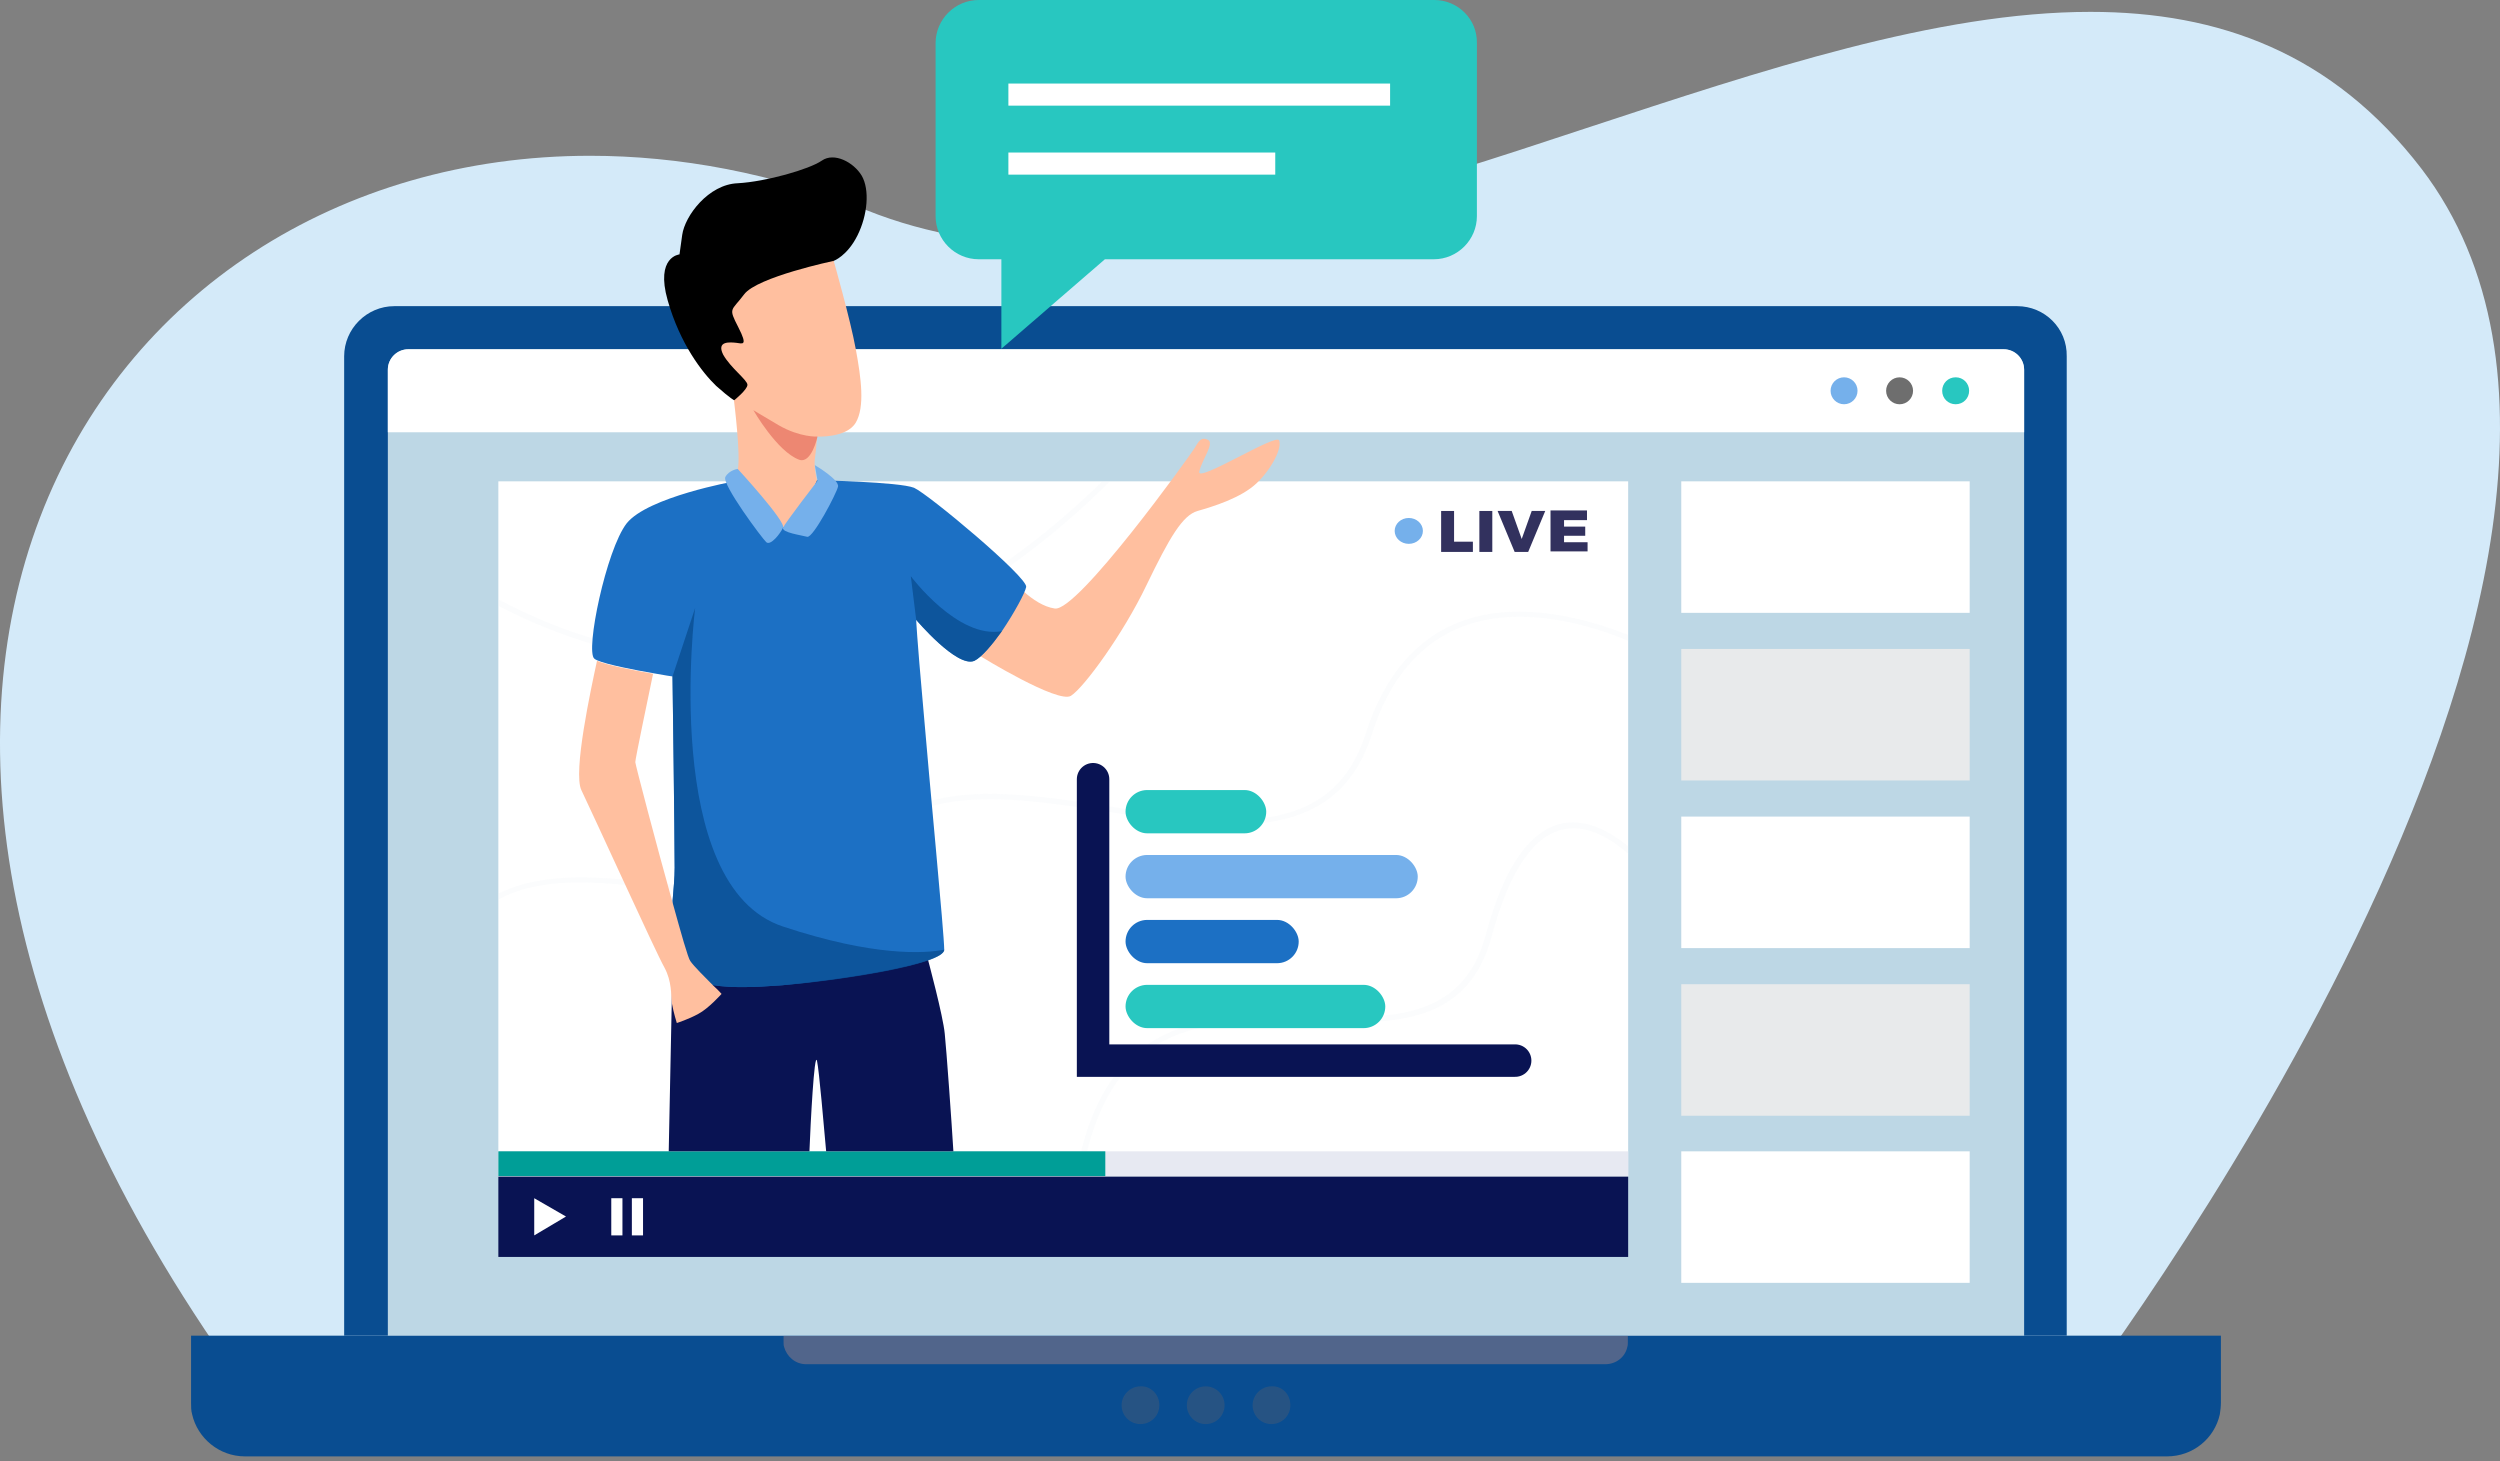 <?xml version="1.0" encoding="UTF-8"?>
<svg xmlns="http://www.w3.org/2000/svg" width="231" height="135" viewBox="0 0 231 135" fill="none">
  <rect x="0" y="0" width="231" height="135" fill="#808080" stroke="none"/>
  <path d="M193.157 1.097C179.009 1.097 162.868 6.475 146.528 11.854C130.139 17.283 113.5 22.662 98.306 22.662C91.929 22.662 85.802 21.715 80.073 19.424C71.405 15.988 62.737 14.394 54.517 14.394C8.437 14.394 -24.841 64.846 24.278 130.437H190.915C190.915 130.437 251.442 51.897 223.744 15.59C215.524 4.882 205.013 1.097 193.157 1.097Z" fill="#D4EAF9"></path>
  <path d="M205.212 123.414V129.59C205.212 129.988 205.162 130.337 205.113 130.685C204.614 132.927 202.622 134.57 200.231 134.57H22.634C20.243 134.57 18.25 132.877 17.752 130.685C17.653 130.337 17.653 129.988 17.653 129.59V123.414H205.212Z" fill="#094D91"></path>
  <path d="M150.414 123.414V124.012C150.414 124.161 150.414 124.311 150.364 124.46C150.165 125.406 149.318 126.054 148.322 126.054H74.493C73.497 126.054 72.7 125.356 72.451 124.46C72.401 124.311 72.401 124.161 72.401 124.012V123.414H150.414Z" fill="#51658B"></path>
  <path opacity="0.5" d="M107.123 129.841C107.123 130.837 106.326 131.584 105.38 131.584C104.383 131.584 103.636 130.787 103.636 129.841C103.636 128.895 104.433 128.098 105.38 128.098C106.326 128.048 107.123 128.845 107.123 129.841Z" fill="#445B77"></path>
  <path opacity="0.5" d="M111.407 131.586C112.37 131.586 113.151 130.805 113.151 129.843C113.151 128.88 112.37 128.1 111.407 128.1C110.445 128.1 109.664 128.88 109.664 129.843C109.664 130.805 110.445 131.586 111.407 131.586Z" fill="#445B77"></path>
  <path opacity="0.5" d="M119.229 129.841C119.229 130.837 118.432 131.584 117.485 131.584C116.489 131.584 115.742 130.787 115.742 129.841C115.742 128.895 116.539 128.098 117.485 128.098C118.481 128.048 119.229 128.845 119.229 129.841Z" fill="#445B77"></path>
  <path d="M186.382 28.289H36.434C33.893 28.289 31.8 30.381 31.8 32.921V123.414H190.965V32.921C191.015 30.331 188.922 28.289 186.382 28.289Z" fill="#094D91"></path>
  <path d="M185.136 32.273H37.729C36.683 32.273 35.836 33.12 35.836 34.166V123.414H187.029V34.166C187.029 33.12 186.182 32.273 185.136 32.273Z" fill="#BDD7E5"></path>
  <path d="M185.136 32.273H37.729C36.682 32.273 35.836 33.12 35.836 34.166V39.943H187.029V34.166C187.029 33.12 186.182 32.273 185.136 32.273Z" fill="white"></path>
  <path d="M170.39 37.353C171.078 37.353 171.636 36.796 171.636 36.108C171.636 35.421 171.078 34.863 170.39 34.863C169.703 34.863 169.145 35.421 169.145 36.108C169.145 36.796 169.703 37.353 170.39 37.353Z" fill="#75B0EB"></path>
  <path d="M175.522 37.355C176.209 37.355 176.767 36.798 176.767 36.11C176.767 35.423 176.209 34.865 175.522 34.865C174.834 34.865 174.276 35.423 174.276 36.11C174.276 36.798 174.834 37.355 175.522 37.355Z" fill="#6E6E6E"></path>
  <path d="M181.948 36.108C181.948 36.806 181.4 37.353 180.702 37.353C180.005 37.353 179.457 36.806 179.457 36.108C179.457 35.411 180.005 34.863 180.702 34.863C181.4 34.863 181.948 35.411 181.948 36.108Z" fill="#28C7C0"></path>
  <path d="M181.998 44.475H155.349V56.627H181.998V44.475Z" fill="white"></path>
  <path d="M181.998 59.963H155.349V72.115H181.998V59.963Z" fill="#E8EAEB"></path>
  <path d="M181.998 75.453H155.349V87.605H181.998V75.453Z" fill="white"></path>
  <path d="M181.998 90.941H155.349V103.094H181.998V90.941Z" fill="#E8EAEB"></path>
  <path d="M181.998 106.383H155.349V118.535H181.998V106.383Z" fill="white"></path>
  <path d="M132.53 0H90.435C88.243 0 86.449 1.793 86.449 3.984V19.971C86.449 22.163 88.243 23.956 90.435 23.956H92.527V32.223L102.092 23.956H132.48C134.672 23.956 136.465 22.163 136.465 19.971V3.984C136.515 1.793 134.722 0 132.53 0Z" fill="#28C7C0"></path>
  <path d="M128.445 7.72H93.175V9.762H128.445V7.72Z" fill="white"></path>
  <path d="M117.834 14.094H93.175V16.136H117.834V14.094Z" fill="white"></path>
  <path d="M150.442 44.475H46.048V108.722H150.442V44.475Z" fill="white"></path>
  <path d="M144.518 76.05C141.421 76.598 138.975 80.034 137.291 86.36C135.171 94.328 128.324 94.129 121.096 93.93C112.13 93.681 102.022 93.382 99.413 108.722H99.957C102.511 93.88 111.967 94.179 121.096 94.428C128.541 94.627 135.606 94.826 137.834 86.509C139.464 80.433 141.747 77.096 144.627 76.598C146.801 76.2 148.974 77.594 150.442 78.889V78.192C148.866 76.897 146.746 75.702 144.518 76.05ZM101.859 44.475C90.827 55.232 79.143 60.711 67.079 60.81H66.807C58.547 60.81 51.374 58.221 46.048 55.382V55.979C51.428 58.768 58.547 61.308 66.807 61.308H67.079C79.415 61.209 91.371 55.581 102.565 44.475H101.859ZM135.117 57.374C130.878 58.918 127.944 62.404 126.205 67.733C123.053 77.743 113.217 76.2 102.783 74.556C94.033 73.211 85.012 71.767 80.121 77.644C75.394 83.272 68.112 82.475 61.047 81.628C55.776 81.031 50.341 80.433 46.048 82.575V83.122C50.178 80.881 55.45 81.479 60.938 82.126C68.166 82.923 75.611 83.82 80.502 77.943C85.23 72.315 94.088 73.709 102.674 75.054C112.89 76.648 123.433 78.291 126.748 67.882C128.378 62.703 131.259 59.316 135.334 57.822C140.877 55.83 147.29 57.872 150.442 59.217V58.669C147.072 57.324 140.66 55.382 135.117 57.374Z" fill="#E7E9F2" fill-opacity="0.15"></path>
  <path d="M150.442 106.383H46.048V108.674H150.442V106.383Z" fill="#E7E9F2"></path>
  <path d="M102.131 106.381H46.048V108.672H102.131V106.381Z" fill="#009E97"></path>
  <path d="M150.442 108.721H46.048V116.141H150.442V108.721Z" fill="#091353"></path>
  <path d="M130.172 50.252C130.892 50.252 131.476 49.717 131.476 49.057C131.476 48.397 130.892 47.861 130.172 47.861C129.451 47.861 128.867 48.397 128.867 49.057C128.867 49.717 129.451 50.252 130.172 50.252Z" fill="#75B0EB"></path>
  <path d="M134.356 47.213V50.052H136.095V50.998H133.161V47.213H134.356Z" fill="#32315E"></path>
  <path d="M137.889 47.213V50.998H136.693V47.213H137.889Z" fill="#32315E"></path>
  <path d="M139.682 47.213L140.606 49.803L141.53 47.213H142.78L141.204 50.998H139.954L138.378 47.213H139.682Z" fill="#32315E"></path>
  <path d="M146.638 47.214V48.06H144.518V48.658H146.475V49.505H144.518V50.102H146.692V50.949H143.268V47.164H146.638V47.214Z" fill="#32315E"></path>
  <path d="M49.363 110.715V114.151L52.298 112.408L49.363 110.715Z" fill="white"></path>
  <path d="M57.514 110.715H56.482V114.151H57.514V110.715Z" fill="white"></path>
  <path d="M59.416 110.715H58.384V114.151H59.416V110.715Z" fill="white"></path>
  <path d="M90.634 60.659C90.634 60.659 97.758 65.041 98.953 64.294C100.149 63.547 103.785 58.567 105.927 54.085C108.07 49.652 109.265 47.61 110.66 47.212C112.055 46.813 114.695 46.016 116.14 44.622C117.585 43.227 118.481 41.335 118.182 40.687C117.883 40.04 110.56 44.672 110.81 43.576C111.059 42.48 112.254 40.936 111.607 40.638C110.959 40.339 110.76 40.787 110.361 41.434C109.963 42.082 99.551 56.575 97.459 56.226C95.366 55.927 93.374 53.387 93.374 53.387L90.634 60.659Z" fill="#FFBF9F"></path>
  <path d="M88.093 106.38H76.336C76.137 104.188 75.689 98.909 75.49 98.013C75.24 97.116 74.892 103.79 74.792 106.38H61.79L62.139 89.197L85.752 88.699C85.752 88.699 87.147 93.879 87.296 95.522C87.445 96.917 87.944 103.84 88.093 106.38Z" fill="#091353"></path>
  <path d="M77.034 24.104C77.034 24.104 78.279 23.656 79.226 21.763C80.172 19.871 80.372 17.53 79.624 16.235C78.877 14.99 77.084 14.043 75.938 14.84C74.792 15.637 70.807 16.783 68.167 16.932C65.477 17.032 63.285 19.92 63.035 21.713C62.786 23.506 62.786 23.506 62.786 23.506C62.786 23.506 60.545 23.706 61.69 27.74C62.836 31.774 64.879 34.413 66.174 35.658C67.519 36.854 67.868 37.003 67.868 37.003C67.868 37.003 69.312 39.643 71.753 35.907C74.095 32.072 77.034 24.104 77.034 24.104Z" fill="black"></path>
  <path d="M77.034 24.104C77.034 24.104 69.96 25.598 68.764 27.191C67.569 28.785 67.27 28.387 68.216 30.229C69.163 32.072 68.565 31.724 68.017 31.674C67.469 31.624 66.174 31.474 66.821 32.769C67.519 34.014 69.063 35.11 69.063 35.558C69.063 36.007 67.818 37.003 67.818 37.003C67.818 37.003 68.465 42.133 68.166 43.378C67.868 44.573 67.868 44.573 67.868 44.573L72.65 50.002L75.788 45.519C75.788 45.519 75.141 43.527 75.29 42.431C75.44 41.336 75.49 40.34 75.49 40.34C75.49 40.34 78.229 40.489 79.076 39.045C79.923 37.6 79.575 34.961 79.076 32.271C78.578 29.532 77.034 24.104 77.034 24.104Z" fill="#FFBF9F"></path>
  <path d="M75.539 40.339C75.539 40.339 73.945 40.438 71.953 39.293C70.01 38.148 69.611 37.898 69.611 37.898C69.611 37.898 71.803 41.733 73.846 42.48C74.992 42.879 75.539 40.339 75.539 40.339Z" fill="#ED8772"></path>
  <path d="M94.819 54.234C94.719 54.782 93.722 56.625 92.577 58.318C91.68 59.563 90.734 60.709 90.036 61.057C88.442 61.755 84.656 57.272 84.656 57.272C84.656 57.272 84.706 58.717 85.303 65.34C85.852 71.964 87.246 86.308 87.246 87.752C87.246 89.097 77.283 90.591 72.252 91.039C69.661 91.238 67.569 91.288 65.975 91.039C64.43 90.84 63.285 90.442 62.587 89.794C61.591 88.898 61.89 86.009 62.139 83.32C62.238 82.174 62.338 81.078 62.338 80.182C62.338 77.144 62.139 62.502 62.139 62.502C62.139 62.502 61.392 62.402 60.345 62.203C58.602 61.904 56.061 61.406 55.164 61.008C55.065 60.958 54.965 60.908 54.915 60.858C54.069 60.161 56.011 50.798 57.904 48.357C59.847 45.917 67.868 44.473 67.868 44.473C67.868 44.473 71.156 48.208 72.351 48.706C73.547 49.204 75.49 44.373 75.49 44.373C75.49 44.373 83.062 44.523 84.457 45.07C85.802 45.668 94.968 53.338 94.819 54.234Z" fill="#1C70C4"></path>
  <path d="M68.166 43.328C68.166 43.328 72.65 48.209 72.351 48.757C72.102 49.305 71.205 50.45 70.807 50.101C70.458 49.803 66.672 44.723 67.021 44.075C67.369 43.428 68.166 43.328 68.166 43.328Z" fill="#75B0EB"></path>
  <path d="M75.29 42.978C75.29 42.978 77.582 44.323 77.432 44.971C77.283 45.618 75.141 49.702 74.593 49.602C74.045 49.453 72.202 49.204 72.351 48.756C72.55 48.307 75.539 44.423 75.539 44.423L75.29 42.978Z" fill="#75B0EB"></path>
  <g opacity="0.78">
    <path d="M87.246 87.753C87.246 89.148 77.283 90.642 72.251 91.04C69.661 91.24 67.569 91.289 65.975 91.04C64.43 90.841 63.285 90.443 62.587 89.795C61.591 88.899 61.89 86.01 62.139 83.321C62.238 82.175 62.338 81.08 62.338 80.183C62.338 77.145 62.139 62.503 62.139 62.503L64.231 56.178C64.231 56.178 60.993 81.876 72.351 85.612C80.77 88.401 85.403 88.102 87.246 87.753Z" fill="#094D91"></path>
    <path d="M92.577 58.32C91.68 59.565 90.734 60.711 90.036 61.059C88.442 61.757 84.656 57.274 84.656 57.274L84.158 53.24C84.158 53.24 88.492 59.067 92.577 58.32Z" fill="#094D91"></path>
  </g>
  <path d="M65.925 91.09C65.178 90.343 64.082 89.248 63.783 88.799C63.583 88.55 62.936 86.259 62.139 83.371C60.644 78.042 58.701 70.621 58.701 70.422C58.701 70.123 59.847 64.644 60.345 62.254C58.602 61.955 56.061 61.457 55.164 61.059C54.616 63.599 52.923 71.368 53.72 73.011C54.666 74.954 60.644 88.102 61.392 89.397C62.089 90.692 61.989 91.887 62.089 92.734C62.238 93.581 62.537 94.527 62.537 94.527C62.537 94.527 63.633 94.178 64.53 93.68C65.476 93.182 66.672 91.837 66.672 91.837C66.672 91.837 66.373 91.489 65.925 91.09Z" fill="#FFBF9F"></path>
  <path d="M101 72V98H140" stroke="#091353" stroke-width="3" stroke-linecap="round"></path>
  <rect x="104" y="91" width="24" height="4" rx="2" fill="#28C7C0"></rect>
  <rect x="104" y="85" width="16" height="4" rx="2" fill="#1C70C4"></rect>
  <rect x="104" y="79" width="27" height="4" rx="2" fill="#75B0EB"></rect>
  <rect x="104" y="73" width="13" height="4" rx="2" fill="#28C7C0"></rect>
</svg>
